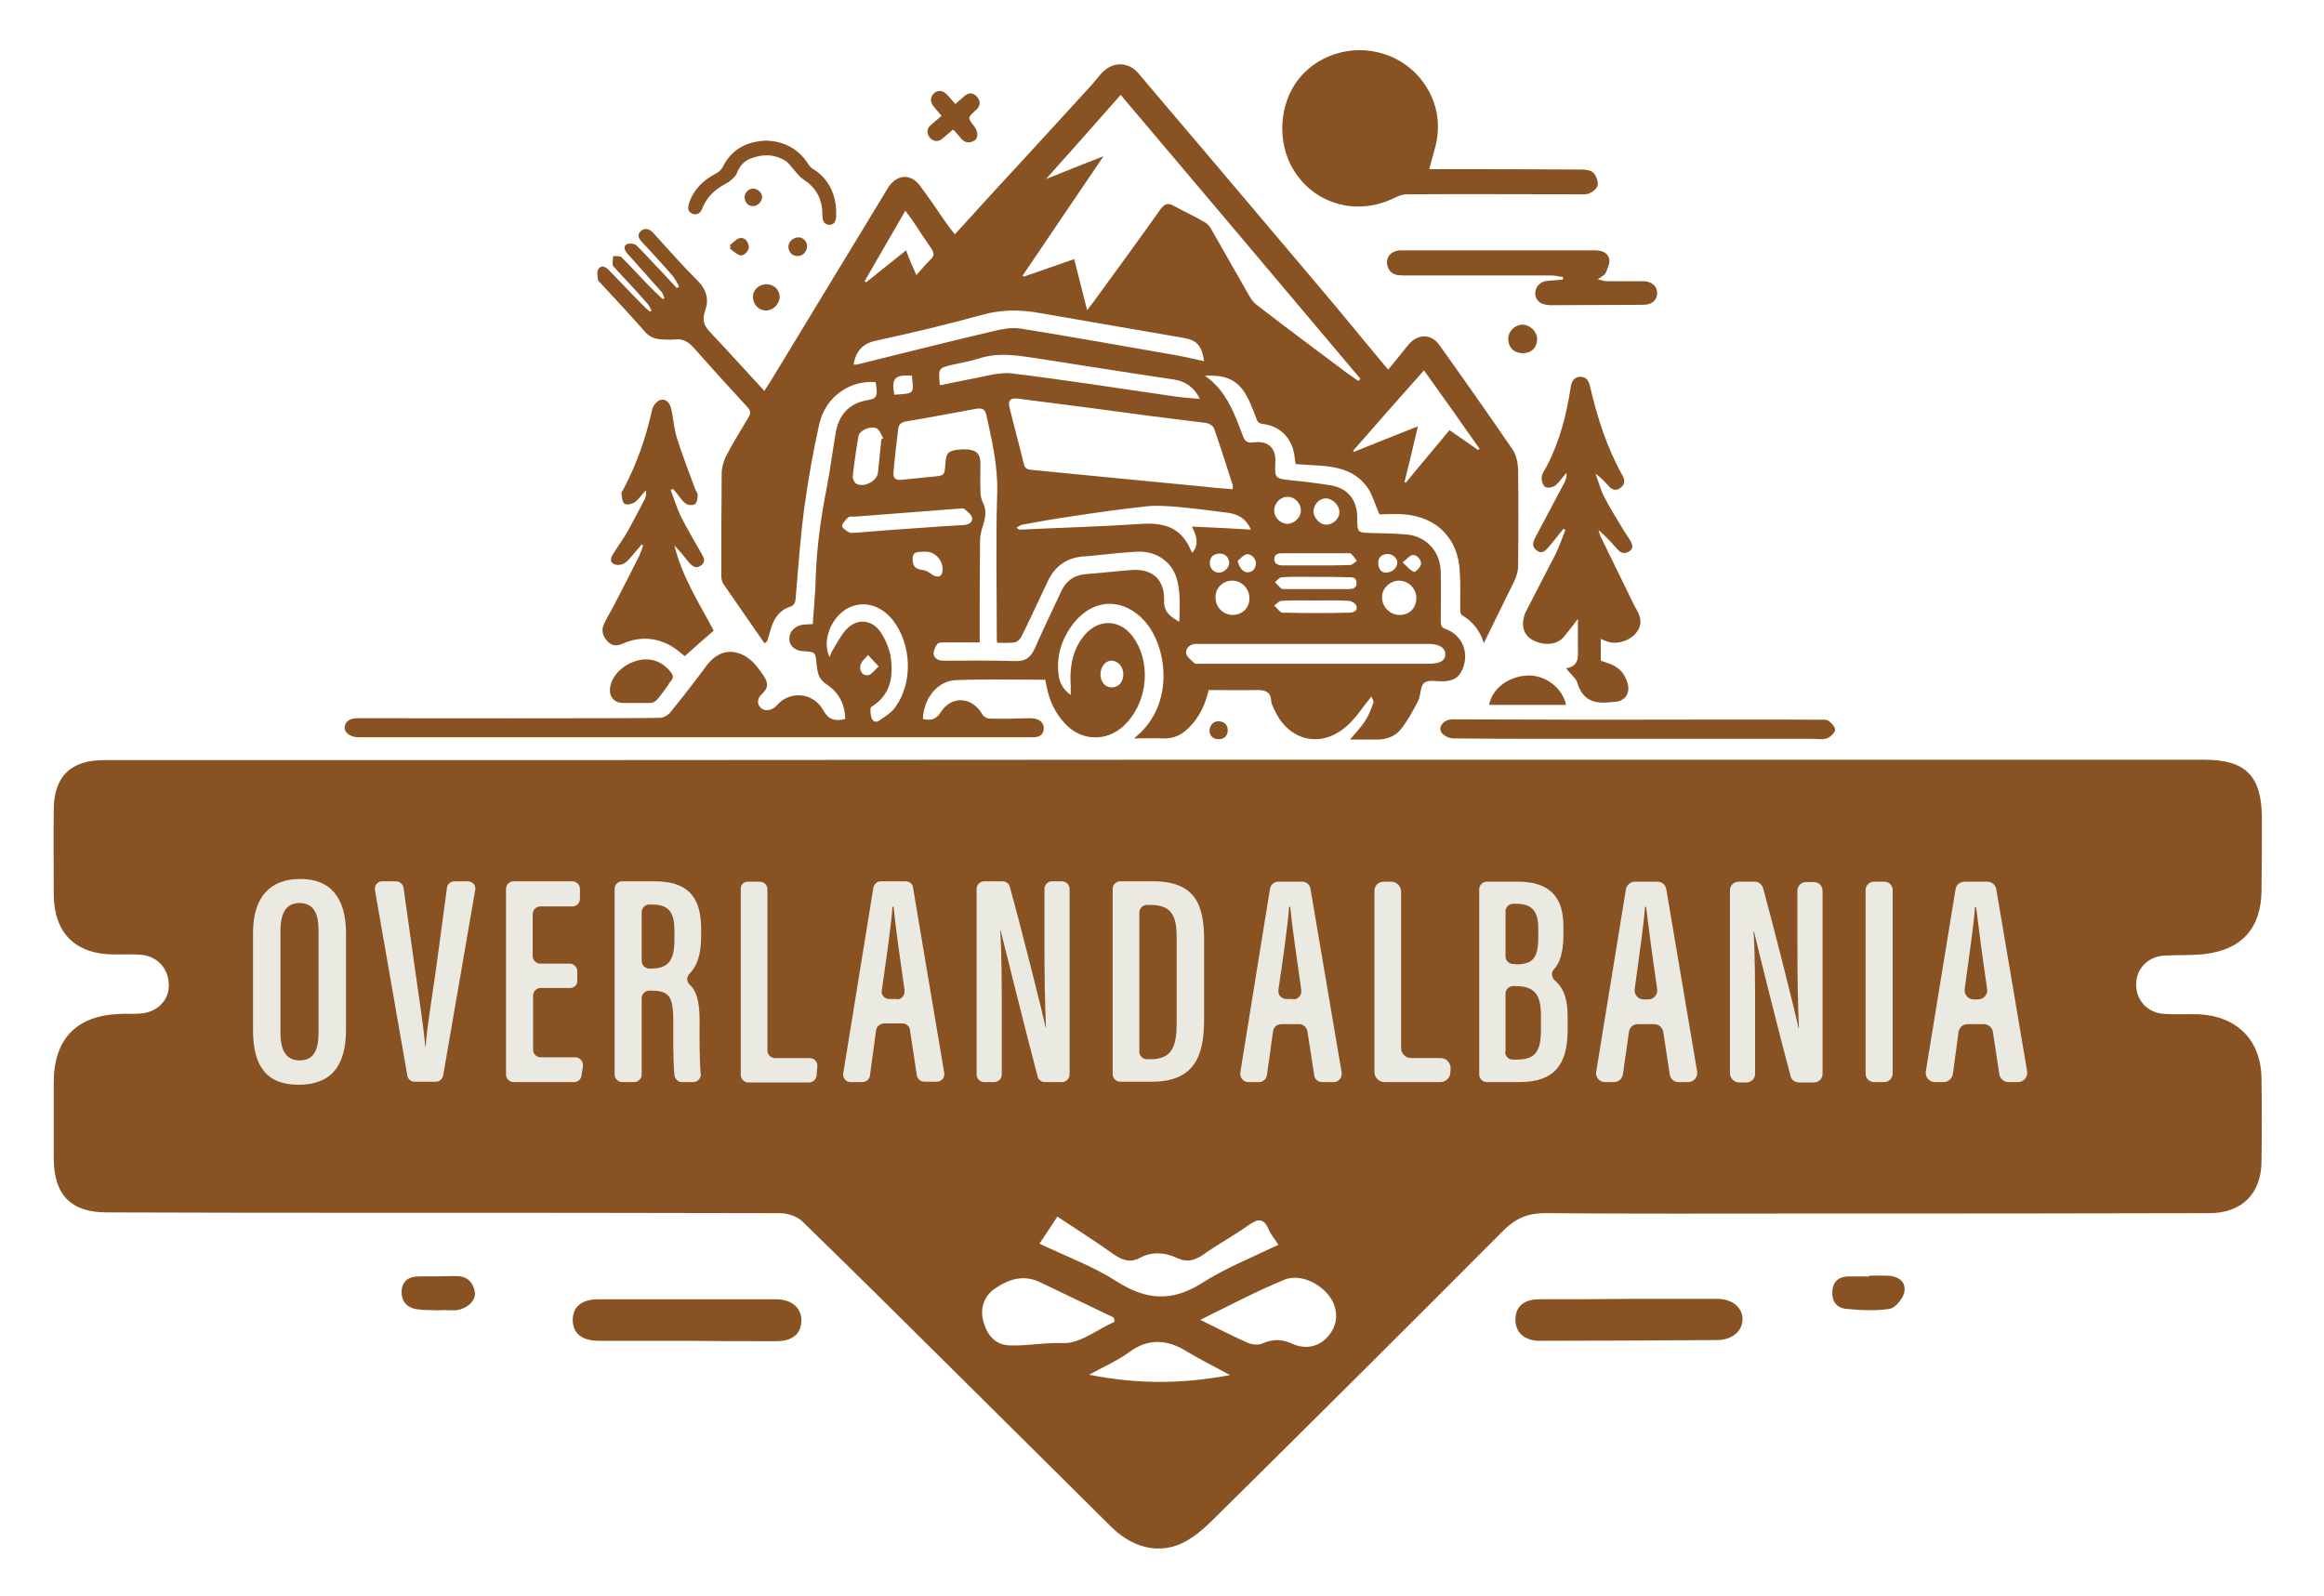 <?xml version="1.0" encoding="UTF-8"?>
<svg data-bbox="14.056 13.168 579.544 393.257" viewBox="0 0 609.9 419" xmlns="http://www.w3.org/2000/svg" data-type="color">
    <g>
        <path d="M303.6 199.4h274.9c10.8 0 15 4.2 15.1 15.1 0 6.4 0 12.9-.1 19.3-.1 9.8-5.2 15.5-15 16.6-3.5.4-7 .2-10.6.4-4.3.3-7.3 3.5-7.3 7.6 0 4.2 3 7.4 7.3 7.7 3 .2 6.1 0 9.1.1 10.1.5 16.4 6.8 16.5 16.9.1 7.2.1 14.4 0 21.6 0 8.5-5.1 13.7-13.7 13.7-35.2.1-70.3.1-105.5.1-22.9 0-45.9.1-68.8-.1-4.3 0-7.5 1.2-10.7 4.3-24.9 25-49.9 49.9-75 74.7-2.2 2.2-4.5 4.5-7.1 6.2-6.7 4.6-14.5 3.5-20.9-2.7l-38.1-37.8c-14.3-14.2-28.6-28.4-43.1-42.5-1.4-1.4-4-2.2-6-2.2-35.3-.1-70.6-.1-105.9-.1-23.6 0-47.1 0-70.7-.1-9.4 0-13.8-4.6-13.9-14v-20c0-11.5 5.9-17.7 17.5-18.1 1.8-.1 3.5.1 5.3-.1 4.2-.3 7.3-3.3 7.4-7.1.1-4.4-2.7-7.8-7.1-8.3-2.2-.2-4.5-.1-6.8-.1-10.5.1-16.2-5.4-16.3-15.8 0-7.4-.1-14.9 0-22.3.1-8.7 4.5-12.9 13.2-12.9 92.3 0 184.3 0 276.3-.1 0 .1 0 .1 0 0zm31.9 127.3c-1-1.6-2-2.7-2.5-3.9-1.3-3.2-2.9-3-5.4-1.2-3.8 2.7-7.9 4.9-11.7 7.6-2.3 1.6-4.3 2.2-6.9 1-3.2-1.5-6.6-1.8-9.8-.1-2.6 1.4-4.6.7-6.9-.9-4.8-3.4-9.7-6.5-14.8-9.9-1.6 2.4-3 4.6-4.7 7.1 7.1 3.4 14.2 6 20.4 10 7.6 4.8 14.2 5.3 22 .5 6.2-4 13.2-6.8 20.3-10.2zM315 346.4c4.7 2.3 8.5 4.3 12.4 6 1.1.5 2.8.7 3.9.2 2.7-1.2 5.1-1.2 7.9.1 2.9 1.3 6.2 1.1 8.8-1.4 2.3-2.3 3.2-5.1 2.3-8.3-1.4-5-8.5-9.2-13.3-7.1-7.3 3-14.3 6.7-22 10.5zm-22.5.5c-.1-.4-.1-.8-.2-1.1-6.4-3.1-12.8-6.1-19.2-9.2-4.4-2.2-8.4-.9-12 1.6-2.9 2-4 5.3-3 8.7.9 3.3 2.9 6 6.7 6.2 4.7.2 9.3-.8 14.2-.6 4.4.2 9-3.6 13.5-5.6zm30.3 14c-4.2-2.3-7.7-4-11-6-5.2-3.3-10.2-3.9-15.5 0-3 2.2-6.6 3.8-10.5 5.9 12.6 2.5 24.2 2.5 37 .1z" fill="#895222" data-color="1"/>
        <path d="M179.9 351.9h-22.7c-4.6 0-6.9-2-6.9-5.6.1-3.4 2.4-5.3 6.8-5.3h46.5c4.3 0 6.9 2.4 6.7 5.9-.2 3.3-2.4 5.1-6.6 5.1-7.9 0-15.9 0-23.8-.1z" fill="#895222" data-color="1"/>
        <path d="M427.7 340.9h23.1c3.8 0 6.5 2.3 6.5 5.3 0 3.1-2.6 5.4-6.4 5.5-15.6.1-31.2.2-46.9.2-3.9 0-6.3-2.2-6.3-5.5 0-3.4 2.1-5.4 6.3-5.4 7.8 0 15.8 0 23.7-.1 0 .1 0 .1 0 0z" fill="#895222" data-color="1"/>
        <path d="M490.6 334.8h4.5c2.8 0 5.1 1.4 4.7 4.1-.2 1.7-2.3 4.3-3.8 4.6-3.8.6-7.8.4-11.6 0-2.6-.3-3.8-2.2-3.5-4.9.3-2.6 2-3.6 4.4-3.6h5.3v-.2z" fill="#895222" data-color="1"/>
        <path d="M114.9 343.9c-1.9-.1-3.8 0-5.6-.3-2.6-.4-4-2.2-3.9-4.7.1-2.7 1.9-3.9 4.5-3.9 3.1 0 6.3 0 9.4-.1 3-.1 4.8 1.3 5.3 4.2.4 2.3-2.2 4.6-5.2 4.8-1.5 0-3-.1-4.5 0 0-.1 0 0 0 0z" fill="#895222" data-color="1"/>
        <path d="m200.6 168.8-10.8-15.6c-.4-.6-.5-1.5-.5-2.2 0-9 0-17.9.1-26.9 0-1.4.5-3 1.1-4.3 1.8-3.5 3.9-6.8 5.9-10.2.6-1 .7-1.7-.2-2.7-4.8-5.2-9.6-10.5-14.3-15.8-1.3-1.4-2.8-2.3-4.8-2-1.1.1-2.2 0-3.3 0-1.8-.1-3.3-.6-4.5-2-3.8-4.3-7.7-8.5-11.6-12.7-.3-.3-.8-.7-.8-1.1-.1-.9-.3-2.1.2-2.8.8-1 1.8-.5 2.7.4 3.3 3.4 6.5 6.8 9.8 10.1.3.3.7.5 1 .8.1-.1.3-.2.4-.3-.3-.6-.6-1.2-1-1.7-2.7-3.1-5.5-6.1-8.3-9.1-.3-.4-.9-.8-.9-1.2-.1-.7.1-1.5.1-2.3.7.1 1.8-.1 2.2.3 2.3 2.3 4.5 4.7 6.8 7.1 1.3 1.4 2.7 2.6 4 3.9.2-.1.4-.2.5-.2-.3-.6-.4-1.2-.8-1.7-2.7-3.1-5.5-6.1-8.2-9.2-.3-.3-.6-.7-.9-1-.6-.8-1-1.8 0-2.3.6-.3 2-.2 2.5.3 1.7 1.6 3.3 3.4 4.9 5.1 1.9 2 3.8 4 5.7 6.1.2-.1.4-.2.6-.4-.5-.9-.9-1.9-1.6-2.7-2.3-2.7-4.8-5.4-7.2-8l-.6-.6c-.8-.9-1.9-2-.7-3.2 1.2-1.1 2.4-.6 3.4.5 3.8 4.2 7.6 8.5 11.6 12.5 2.4 2.4 3 5 1.9 8-.7 2.1-.4 3.6 1.2 5.3 4.8 5.1 9.5 10.3 14.4 15.6.6-1 1.1-1.7 1.6-2.5 10.1-16.6 20.2-33.3 30.3-49.9.3-.4.5-.9.8-1.3 2.3-3.2 5.8-3.3 8.1-.2 2.4 3.2 4.6 6.5 6.9 9.8.7 1 1.4 1.9 2.3 3 2.7-3 5.3-5.8 7.9-8.7 9.3-10.1 18.6-20.2 27.8-30.3 1-1.1 1.8-2.2 2.8-3.3 2.9-3.1 7-3.1 9.7.1 15.5 18.3 31 36.5 46.5 54.9 6.4 7.5 12.6 15.2 19 22.8 1.8-2.1 3.5-4.3 5.3-6.5 2.4-2.9 5.9-3 8.1 0 6.5 9.1 12.9 18.2 19.2 27.4 1 1.4 1.4 3.4 1.5 5.1.1 8.6.1 17.1 0 25.7 0 1.3-.5 2.7-1 3.8-2.6 5.3-5.2 10.6-8 16.3-1-3.4-3-5.7-5.8-7.4-.3-.2-.4-1-.4-1.6 0-3.2.1-6.4-.1-9.6-.3-8.7-5.9-14.5-14.6-15.2-2.3-.2-4.6 0-6.5 0-1.1-2.5-1.7-4.8-2.9-6.7-3-4.6-7.8-5.8-12.9-6.1-2-.1-4-.3-6.2-.4-.1-.8-.2-1.5-.3-2.2-.6-4.5-3.6-7.7-8.1-8.3-1.1-.1-1.6-.5-1.9-1.5-.5-1.4-1.1-2.8-1.7-4.2-2.4-5.4-5.4-7.3-11.8-7 5.6 3.9 7.7 9.8 9.9 15.6.5 1.4 1 2.2 2.9 1.9 2.8-.4 5.9.6 5.7 5.1-.2 4.5-.1 4.4 4.5 4.9 3.2.3 6.4.7 9.5 1.2 4.8.6 7.5 3.7 7.5 8.7 0 3.8 0 3.8 3.8 3.9 3.1.1 6.3.1 9.4.4 5.1.6 8.6 4.6 8.7 9.7.1 4.4 0 8.8 0 13.1 0 1 .2 1.6 1.3 2 4.1 1.5 6 5.6 4.7 9.8-.9 2.7-2.4 3.8-5.2 3.9-1.8.1-4-.5-5.1.4-1.1.8-.9 3.2-1.6 4.7-1.3 2.5-2.7 5.1-4.4 7.3-1.5 2-3.8 2.9-6.4 2.9h-7.1c1.3-1.6 2.8-3.1 3.9-4.8 1-1.5 1.6-3.1 2.2-4.8.2-.5-.3-1.2-.5-1.7-2.3 2.8-4 5.6-6.4 7.7-6.7 6-15.2 4.1-19-4.1-.4-.8-.8-1.6-.9-2.4-.1-2.5-1.6-2.9-3.7-2.9-4.2.1-8.5 0-12.7 0-.9 3.9-2.5 7.2-5.2 9.9-1.8 1.8-3.9 2.9-6.6 2.8-2.5-.1-5 0-7.8 0 .8-.7 1.3-1.1 1.8-1.6 8.9-8.8 6.6-22.9 1-29.2-5.6-6.2-13.4-6-18.6.5-3.1 4-4.6 8.4-4 13.5.2 2 1.1 3.9 3.2 5.4v-2.3c-.3-4.3.2-8.5 2.7-12.2 4-6 10.8-5.8 14.4.4 4.1 6.9 2.7 16.7-3.2 22.2-4.6 4.3-11.3 4-15.5-.7-2.5-2.7-4-5.9-4.7-9.5-.1-.6-.3-1.3-.4-1.9-7.9 0-15.7-.2-23.4.1-4.9.2-8.5 4.8-8.7 10.2 1.9.4 3.4.3 4.7-1.8 2.9-4.5 8.3-4 10.9.6.3.6 1.2 1.1 1.9 1.1 3.4.1 6.8 0 10.2-.1.6 0 1.2 0 1.7.1 1.5.4 2.5 1.3 2.3 2.9-.2 1.5-1.3 2-2.7 2H94.1c-1 0-2.1-.3-2.8-.9-1.4-1.1-1-3.1.7-3.8.7-.3 1.5-.3 2.3-.3 4.7 0 74.2.1 78.9-.1.9 0 2.1-.7 2.7-1.4 3.3-4.1 6.5-8.2 9.6-12.4 4-5.3 9.3-4 12.7-.2.8.9 1.4 1.9 2.1 2.8 1.1 1.6 1.6 3.1-.2 4.8-1.1.9-1.8 2.5-.4 3.8 1 1 3 .7 4.2-.7 3.1-3.7 9.4-3.7 12.2 1.4 1.5 2.6 3.2 2.8 5.7 2.2 0-3.9-1.8-7.1-4.9-9.1-1.8-1.2-2.3-2.6-2.5-4.5 0-.3-.1-.5-.1-.8-.3-3.2-.3-3.2-3.5-3.4-2.8-.1-4.4-2.3-3.3-4.8.4-.8 1.3-1.6 2.2-1.9 1.1-.4 2.3-.3 3.6-.4.3-4.3.7-8.6.8-12.9.3-7.8 1.4-15.5 2.9-23.1.9-4.7 1.5-9.4 2.3-14.1.8-4.8 3.5-7.9 8.5-8.7 2.4-.4 2.6-1.1 2-4.7-6.8-.6-13.2 3.9-14.8 11-1.6 7.2-2.9 14.5-3.9 21.8-1.1 8-1.6 16-2.3 24-.1 1.2-.4 1.8-1.6 2.2-2.7.9-4.1 3.1-4.9 5.7-.3 1-.6 2.1-.9 3.1-.3.5-.5.6-.8.7zM274.5 47c5.2-2.1 9.9-4 15.1-6-7.3 10.7-14.2 21-21.2 31.3l.3.3c4.3-1.5 8.7-3 13.2-4.6 1.1 4.4 2.2 8.7 3.4 13.4.9-1.2 1.6-2 2.2-2.9 5.7-7.8 11.4-15.6 17-23.5 1-1.4 1.9-1.9 3.5-1 2.7 1.5 5.6 2.8 8.3 4.4.7.4 1.2 1.1 1.6 1.8 3.4 5.9 6.7 11.8 10.1 17.7.5.8 1.1 1.6 1.9 2.2 7.8 6 15.7 11.9 23.6 17.8l3 2.1c.2-.2.4-.4.5-.6-20.9-24.8-41.8-49.6-62.9-74.5-6.5 7.4-12.8 14.5-19.6 22.1zm49 81.4c0-.6.1-.8 0-1.1-1.6-5-3.2-10-4.9-14.9-.2-.6-1.3-1.3-2.1-1.4-4.5-.6-9.1-1.1-13.6-1.7-12-1.6-23.9-3.2-35.9-4.7-1.8-.2-2.5.5-2.1 2.2 1.2 5 2.6 10 3.8 15 .3 1.1.8 1.4 1.9 1.5 3.4.3 6.7.7 10.1 1 12 1.2 24 2.3 36.1 3.5 2.3.3 4.5.4 6.7.6zm-61.8 40.3c-.1-.5-.1-.7-.1-.9 0-12.8-.3-25.7.1-38.5.2-7.1-1.4-13.8-2.9-20.6-.4-1.6-1.5-1.6-2.7-1.4-6.1 1.1-12.2 2.3-18.3 3.3-1.3.2-2 .8-2.1 2.1-.4 3.7-.9 7.4-1.2 11.1-.2 1.8.5 2.3 2.3 2.1 2.7-.3 5.3-.5 8-.8 3.1-.3 3.1-.3 3.3-3.4.2-2.8.7-3.4 3.5-3.7.9-.1 1.8-.1 2.7 0 2.1.3 2.9 1.2 3 3.4 0 2.5-.1 5.1 0 7.6 0 .9.2 2 .6 2.8 1 1.9.8 3.7.2 5.7-.5 1.5-.9 3-.9 4.5-.1 8.2-.1 16.3-.1 24.5v2.1h-9.3c-.6 0-1.5 0-1.8.4-.5.7-1 1.7-1 2.5.1 1.3 1.2 1.9 2.6 1.9 6.3 0 12.5-.1 18.8.1 2.8.1 4.1-1 5.2-3.4 2.2-5 4.6-10 6.9-14.9 1.2-2.6 3.2-4.2 6.2-4.5 4.1-.3 8.2-.8 12.3-1.1 5.5-.4 8.7 2.6 8.5 8.1-.1 3 1.8 4.2 4 5.5.1-3.5.3-6.9-.4-10.2-1-5.3-5.4-8.5-10.8-8.2-3.7.2-7.4.6-11.1 1-.8.1-1.6.2-2.3.2-4.6.2-7.9 2.3-9.9 6.5-2.3 4.8-4.5 9.7-6.9 14.5-.3.7-1.1 1.5-1.8 1.6-1.6.2-3.1.1-4.6.1zm-37.7-73h.8c11.8-2.9 23.6-5.9 35.5-8.7 2.4-.6 5-1.1 7.3-.8 13.8 2.2 27.6 4.7 41.4 7.1 2.3.4 4.6 1 7 1.5-.6-4.1-1.9-5.5-5.3-6.1-12.5-2.2-25.1-4.3-37.6-6.5-5.3-1-10.4-1-15.6.5-9.1 2.5-18.3 4.7-27.6 6.7-3.7.8-5.3 2.9-5.9 6.3zM345.1 169h-31.4c-1.5.1-2.6 1.2-2.4 2.5.2 1 1.4 1.8 2.2 2.6.2.2.8.1 1.1.1H375c2.9 0 4.2-.8 4.3-2.3.1-1.8-1.5-2.9-4.3-2.9h-29.9zm-98.3-67.9c2.6-.5 5.2-1.1 7.8-1.6 3.6-.6 7.4-1.9 10.9-1.5 14 1.7 27.9 3.9 41.8 5.9 2.5.4 5.1.6 7.6.8-1.5-3-3.7-4.6-6.8-5.1-11.7-1.7-23.3-3.6-35-5.4-5.4-.8-10.8-1.9-16.2-.1-2.2.7-4.6 1.1-6.8 1.6-3.8.9-3.8.9-3.5 4.8-.1.2 0 .3.2.6zm126.9-3.9c-6.4 7.2-12.5 14.1-18.6 21.1.1.1.1.2.2.3 5.5-2.2 10.9-4.4 16.8-6.7-1.2 5.1-2.3 9.9-3.5 14.6.1.1.2.1.3.2 3.8-4.6 7.6-9.1 11.5-13.8 2.6 1.8 5.1 3.5 7.5 5.2.1-.1.3-.2.4-.3-4.8-6.9-9.6-13.6-14.6-20.6zM328.3 139c-1.3-2.9-3.3-4-5.9-4.4-4.6-.6-9.2-1.2-13.8-1.6-2.6-.2-5.2-.4-7.8-.1-6.5.7-12.9 1.6-19.4 2.6-4.4.6-8.7 1.4-13.1 2.2-.5.1-1 .5-1.5.8.5.5.7.5 1 .5 10.6-.5 21.1-.8 31.7-1.5 6.3-.4 10.2 1.1 12.7 6.2.2.4.4.9.7 1.4 1.9-2.3 1.1-4.5-.1-6.9 5.2.2 10.2.5 15.5.8zm-110.6 33.5c.3-.7.4-1.1.6-1.5 1.2-1.9 2.2-4 3.7-5.7 2.8-3.1 6.8-2.8 9.1.6 1.2 1.8 2.2 4.1 2.6 6.2.8 5.3.2 10.2-5 13.4-.4.2-.3 1.7-.1 2.5.2.9.9 1.9 2 1.2 1.6-1.1 3.5-2.2 4.5-3.8 4.5-6.4 4.1-16.1-.6-22.4-5-6.6-13.4-5.6-16.7 2-.9 2.4-1.3 4.7-.1 7.5zm7.1-32.7c0-.1 0-.1 0 0 5.8-.5 11.6-.9 17.4-1.3 3.6-.3 7.2-.5 10.7-.7 1.2-.1 2.4-.6 2.2-1.9-.2-.9-1.2-1.6-2-2.3-.3-.3-1-.1-1.5-.1l-27.3 2.1c-.6 0-1.4-.1-1.7.2-.7.6-1.5 1.5-1.6 2.2 0 .6 1.1 1.3 1.8 1.7.6.3 1.3.1 2 .1zm15.7-67.6c1.3-1.5 2.5-2.9 3.9-4.3.8-.8.7-1.5.2-2.4-1.8-2.6-3.6-5.3-5.3-7.9-.5-.7-1-1.3-1.7-2.3-3.7 6.4-7.2 12.4-10.7 18.5.1.1.3.2.4.3 3.4-2.7 6.9-5.5 10.5-8.4.8 2.3 1.7 4.3 2.7 6.5zm-9.2 43.1c.2-.1.3-.2.5-.3-.6-.9-1-2.3-1.8-2.6-1.7-.7-4.4.6-4.7 2-.6 3.5-1.1 7-1.5 10.5-.1.6.3 1.5.7 1.9 1.9 1.4 5.6-.4 5.9-2.7.3-3 .6-5.9.9-8.8zm114.2 33.1c2.9 0 5.9 0 8.8-.1.6 0 1.2-.7 1.8-1.1-.5-.7-1-1.4-1.6-1.9-.3-.2-.9-.1-1.3-.1h-16.3c-1.2 0-2.4 0-2.5 1.5 0 1.4 1.2 1.7 2.4 1.7h8.7zm-.4 12.5s0-.1 0 0c3 0 6 0 9-.1 1 0 2.2-.4 1.9-1.7-.1-.6-1.2-1.3-1.9-1.4-3.1-.2-6.3-.1-9.4-.1-2.8 0-5.6-.1-8.4.1-.6 0-1.3.8-1.9 1.2.6.6 1.1 1.3 1.8 1.8.4.2 1 .1 1.5.1 2.5.1 5 .1 7.4.1zm.1-9.5c-2.9 0-5.9-.1-8.8.1-.6 0-1.2.8-1.8 1.3.6.6 1.1 1.2 1.7 1.7.2.1.5.1.8.1h16.8c1.1 0 2.2-.2 2.1-1.7-.1-1.5-1.2-1.4-2.1-1.4-2.9-.1-5.8-.1-8.7-.1zm26.5 5.5c0-2.5-2.2-4.6-4.7-4.5-2.3.1-4.4 2.1-4.3 4.4 0 2.5 2.1 4.6 4.6 4.6 2.6 0 4.4-1.8 4.4-4.5zm-43.8.1c0-2.5-2.1-4.7-4.6-4.6-2.3 0-4.3 1.9-4.3 4.2-.1 2.6 1.8 4.7 4.4 4.8 2.6 0 4.5-1.8 4.5-4.4zm13.5-23c0-1.9-1.6-3.6-3.4-3.6-1.9-.1-3.6 1.6-3.6 3.6 0 1.9 1.6 3.4 3.5 3.5 1.8-.1 3.5-1.7 3.5-3.5zM243 144.8h-.8c-1.3.1-2.7-.1-2.7 1.9s.8 2.7 2.7 2.9c.8.1 1.6.6 2.3 1.1 1.1.9 2.4.8 2.7-.2.8-2.7-1.4-5.7-4.2-5.7zm108.5-10.5c0-1.7-1.8-3.5-3.6-3.5-1.7 0-3.2 1.7-3.2 3.5.1 1.7 1.8 3.5 3.4 3.4 1.8 0 3.5-1.7 3.4-3.4zM294.8 177c0-2-1.4-3.6-3.1-3.6-1.6 0-2.8 1.5-2.9 3.5 0 2 1.2 3.5 2.8 3.5 1.9.1 3.2-1.4 3.2-3.4zm-60.1-73.4c5.4-.4 5.1-.1 4.6-5-4.5-.3-5.4.7-4.6 5zm85.2 46.7c1.3 0 2.7-1.3 2.7-2.6-.1-1.5-1.1-2.4-2.5-2.4s-2.5.7-2.6 2.3c-.1 1.5 1 2.7 2.4 2.7zm43.7 0c1.7 0 3-1.2 3.1-2.5.1-1.3-1.3-2.5-2.7-2.4-1.4.1-2.3.9-2.3 2.3s.6 2.5 1.9 2.6zm-133 24.6c-1.2-1.3-2-2.1-2.8-3-.7.9-1.8 1.7-2 2.7-.3 1.3.4 2.8 2 2.6.8 0 1.6-1.2 2.8-2.3zm94.2-27.7c.4 1.8 1.4 3 2.6 3 1.4 0 2.1-1 2.2-2.3.1-1.2-1.3-2.7-2.5-2.4-.9.2-1.5 1.1-2.3 1.7zm43.3.4c1.3 1.2 2 2.1 3 2.5.3.1 1.6-1.1 1.8-1.9.3-1.2-1.2-2.8-2.3-2.5-.7.1-1.3 1-2.5 1.9z" fill="#895222" data-color="1"/>
        <path d="M375.1 44.4h2.7c12.5 0 25 0 37.4.1 1 0 2.4.2 3 .9.7.7 1.2 2.1 1.1 3.1-.1.9-1.2 1.8-2.1 2.2-.8.4-1.9.3-2.9.3-15 0-30-.1-45.1 0-1.3 0-2.6.6-3.8 1.2-9.5 4.4-20.3 1.4-25.8-7.4-4.6-7.3-4-17.7 1.4-24.3 5.6-6.8 15.3-9.2 23.7-5.8 8 3.2 13.4 11.5 12.6 20.2-.2 3-1.4 6.1-2.2 9.5z" fill="#895222" data-color="1"/>
        <path d="M411 175.4c3.6-.6 3.1-3.2 3.1-5.5v-7.5c-1.3 1.8-2.4 3.1-3.4 4.4-1.6 2.1-3.9 2.5-6.3 2-2.5-.6-4.4-1.9-4.7-4.6-.1-1.1.2-2.4.6-3.4 2.6-5.1 5.3-10.2 7.9-15.3 1-2.1 1.8-4.3 2.6-6.4-.2-.1-.3-.2-.5-.3-1.3 1.6-2.5 3.1-3.8 4.7-.9 1-1.8 2.1-3.3.9-1.4-1.1-.8-2.3-.2-3.5 2.6-4.8 5.1-9.7 7.7-14.5.3-.7.5-1.4.4-2.3-1 1.1-1.8 2.4-2.9 3.3-.6.5-2.1.8-2.7.4-.6-.4-1-1.7-.9-2.6.1-1 .8-1.9 1.3-2.8 3.4-6.5 5.2-13.5 6.3-20.7.2-1.5.8-2.7 2.4-2.8 1.8-.1 2.4 1.2 2.7 2.6 1.9 8.1 4.4 16 8.5 23.3.7 1.2.7 2.4-.6 3.3-1.3.9-2.3.3-3.1-.6-1-1.1-2-2.2-3.4-3.2.8 2 1.3 4.2 2.3 6.1 1.6 3.1 3.5 6.1 5.3 9.1.5.8 1 1.5 1.5 2.3.6 1 1 2.1-.2 2.9-1.2.8-2.2.5-3.1-.5-1.5-1.7-3.1-3.5-5-5.1.2.6.3 1.1.5 1.6 2.8 5.7 5.6 11.5 8.4 17.2.3.7.7 1.4 1.1 2.1 1.3 2.2 1.5 4.3-.3 6.3-1.7 2-4.9 2.9-7.3 2.1-.5-.2-1.1-.4-1.8-.7v5.7c.9.3 1.8.6 2.6.9 2.4 1 3.9 2.7 4.5 5.3.6 2.6-.9 4.5-3.5 4.6h-.2c-4.3.6-7.9.2-9.5-4.8-.2-1.2-1.7-2.3-3-4z" fill="#895222" data-color="1"/>
        <path d="m168.4 142.9-1.8 2.1c-.9 1-1.6 2.1-2.7 2.8-.7.5-2 .6-2.7.3-1.2-.5-1-1.7-.3-2.7 1.3-2.1 2.8-4.1 4-6.3 1.5-2.7 2.9-5.4 4.3-8.1.3-.7.5-1.4.3-2.3-1 1-1.8 2.3-2.9 3.1-.7.5-2.1.8-2.7.4-.6-.4-.7-1.7-.8-2.6-.1-.4.3-.8.5-1.2 3.5-6.6 5.9-13.5 7.5-20.7.2-1 1-2.2 1.9-2.6 1.5-.7 2.8.4 3.2 2.4.5 2.4.7 4.9 1.4 7.3 1.4 4.5 3.1 8.8 4.7 13.2.2.7.8 1.3.8 2 0 .8-.2 1.9-.7 2.3-.6.4-1.8.3-2.4-.1-.9-.6-1.5-1.6-2.2-2.5-.4-.5-.8-.9-1.2-1.4l-.6.3c.9 2.3 1.6 4.7 2.7 7 1.7 3.3 3.6 6.5 5.4 9.7.6 1 1.2 2.1-.1 3.1-1.4 1-2.3.2-3.2-.8-1.2-1.5-2.4-3-3.8-4.4 2 8.2 6.6 15.3 10.3 22.3-2.7 2.3-5.1 4.5-7.6 6.7-1.3-1-2.8-2.4-4.6-3.2-3.8-1.8-7.7-1.8-11.6-.1-1.6.7-2.8.7-4-.5-1.3-1.4-1.8-2.9-1-4.6.7-1.5 1.5-2.9 2.3-4.3 2.4-4.6 4.8-9.3 7.1-13.9.3-.7.5-1.4.8-2.2 0-.4-.1-.5-.3-.5z" fill="#895222" data-color="1"/>
        <path d="M410.2 72.7c-1-.1-2.1-.4-3.1-.4h-37.8c-.8 0-1.7 0-2.5-.1-1.7-.3-2.6-1.4-2.8-3.1-.1-1.6.8-2.7 2.3-3.2.6-.2 1.2-.2 1.7-.2h50.6c1.8 0 3.3.6 3.7 2.2.3 1.1-.4 2.5-.9 3.7-.2.6-1 .9-2.1 1.7 1.1.3 1.8.5 2.5.5h9.4c2.2 0 3.7 1.3 3.7 3.1 0 1.9-1.4 3.1-3.7 3.1-8 0-16.1.1-24.1.1-.4 0-.8 0-1.2-.1-1.9-.2-3.1-1.5-3-3.2.1-1.6 1.4-3 3.2-3.1 1.3-.1 2.7-.2 4-.3.1-.2.1-.4.1-.7z" fill="#895222" data-color="1"/>
        <path d="M201.1 36.9c4.9.2 8.6 2.3 11.1 6.3.3.4.7.9 1.1 1.1 4.7 2.8 6.5 7.9 6.1 12.9-.1 1-.6 1.8-1.7 1.8s-1.7-.7-1.8-1.7c-.1-.6-.1-1.2-.1-1.8-.2-3.7-1.9-6.5-5.1-8.5-.9-.6-1.6-1.6-2.3-2.4-.8-.8-1.4-1.9-2.3-2.4-2.9-1.8-6-1.8-9.1-.6-1.8.7-2.9 2-3.6 3.8-.3.8-1 1.4-1.7 2-.6.5-1.4.9-2.1 1.3-2.4 1.4-4.2 3.3-5.3 6-.5 1.4-1.5 1.8-2.6 1.4-1.3-.6-1.2-1.6-.9-2.7 1.2-3.6 3.7-6.1 7-7.8.9-.5 1.5-1 2-2 2.4-4.7 6.5-6.5 11.3-6.7z" fill="#895222" data-color="1"/>
        <path d="M405.5 193.9c-8 0-16.1 0-24.1-.1-1 0-2.3-.6-3-1.4-1.2-1.5.4-3.6 2.8-3.6 12 0 24 .1 36.1.1 4 0 56.5-.1 60.5 0 .7 0 1.6-.1 2.1.3.8.6 1.8 1.7 1.7 2.4-.2.9-1.3 1.9-2.2 2.2-1.3.4-2.7.1-4.1.1h-69.8z" fill="#895222" data-color="1"/>
        <path d="M166.7 184.5h-3.3c-2.3-.1-3.6-1.7-3.3-4 .5-3.3 3.5-6.2 7.4-7.2 3.4-.8 6.5.4 8.6 3.2.6.8.7 1.4 0 2.2-.5.5-.7 1.1-1.1 1.6-3.8 5.1-2.6 4.1-8.3 4.2z" fill="#895222" data-color="1"/>
        <path d="M250.1 34c-1 .9-1.9 1.6-2.8 2.4-1.2 1-2.5.7-3.3-.3-.8-1-.9-2.3.3-3.3.9-.8 1.8-1.5 2.8-2.4-.8-1-1.5-1.7-2.1-2.5-1-1.2-.9-2.5.2-3.5 1.1-.9 2.3-.6 3.3.4.7.7 1.3 1.5 2.2 2.5.9-.8 1.7-1.4 2.4-2.1 1.2-1.1 2.5-.8 3.4.3.9 1.1.8 2.3-.3 3.3l-.1.1c-2.2 2-2.2 2-.4 4.3 1 1.3 1.1 3 0 3.7-1.4.8-2.6.6-3.6-.7-.3-.4-.6-.7-.9-1-.2-.4-.6-.7-1.1-1.2z" fill="#895222" data-color="1"/>
        <path d="M411 185h-20.2c.8-4.3 5-7.4 9.9-7.7 4.5-.3 9.3 3 10.3 7.7z" fill="#895222" data-color="1"/>
        <path d="M399.7 92.7c-2.3 0-3.8-1.4-3.9-3.7 0-2 1.6-3.7 3.7-3.8 2 0 3.9 1.8 3.9 3.8 0 2.2-1.5 3.7-3.7 3.7z" fill="#895222" data-color="1"/>
        <path d="M204.6 77.9c0 1.9-1.7 3.6-3.6 3.6-1.8 0-3.3-1.5-3.4-3.4-.1-1.9 1.4-3.4 3.4-3.5 2-.1 3.6 1.4 3.6 3.3z" fill="#895222" data-color="1"/>
        <path d="M317.4 192c0-1.7 1.1-2.8 2.5-2.7 1.4.1 2.3.9 2.3 2.4s-1 2.3-2.4 2.3-2.2-.8-2.4-2z" fill="#895222" data-color="1"/>
        <path d="M191.6 64.3c.8-.6 1.6-1.6 2.5-1.8 1.3-.3 2.2.8 2.4 2.1.2 1.1-1.2 2.7-2.3 2.4-1-.3-1.7-1.1-2.6-1.7.1-.4.1-.7 0-1z" fill="#895222" data-color="1"/>
        <path d="M211.8 64.6c0 1.4-1 2.5-2.3 2.6-1.5.1-2.5-.9-2.6-2.4 0-1.3 1.1-2.4 2.5-2.5 1.3-.1 2.4 1 2.4 2.3z" fill="#895222" data-color="1"/>
        <path d="M200 51.7c0 1.2-1.2 2.5-2.5 2.4-1.2 0-2.1-1.1-2.1-2.4 0-1.1 1.1-2.2 2.2-2.2 1.2 0 2.4 1 2.4 2.2z" fill="#895222" data-color="1"/>
        <path d="M90.8 244.9v25.4c0 9.7-4.1 14.4-12.5 14.4s-11.9-5-11.9-14.3v-25.5c0-9.6 4.6-14.2 12.3-14.2 7.9-.1 12.1 4.8 12.1 14.2zm-17.2-.6v26.8c0 5 1.8 7.2 5 7.2 3.4 0 5-2.1 5-7.4v-26.7c0-4.8-1.5-7.2-5.1-7.2-3.2.1-4.9 2.3-4.9 7.3z" fill="#EBEAE2" data-color="2"/>
        <path d="m106.9 282.3-8.5-48.7c-.2-1.2.7-2.3 1.9-2.3h3.6c1 0 1.8.7 2 1.7l2.9 20.6c1 7.2 2.3 15.3 2.8 21.1h.1c.4-5.5 1.8-13.7 2.8-20.9l2.8-20.8c.1-1 1-1.7 2-1.7h3.5c1.2 0 2.2 1.1 1.9 2.3l-8.4 48.7c-.2.9-1 1.6-1.9 1.6H109c-1.1.1-1.9-.6-2.1-1.6z" fill="#EBEAE2" data-color="2"/>
        <path d="M149.6 259.3h-7.7c-1.1 0-2 .9-2 2v14.2c0 1.1.9 2 2 2h9.1c1.2 0 2.1 1.1 2 2.3l-.4 2.5c-.1 1-1 1.7-2 1.7h-15.8c-1.1 0-2-.9-2-2v-48.7c0-1.1.9-2 2-2h15.4c1.1 0 2 .9 2 2v2.6c0 1.1-.9 2-2 2h-8.4c-1.1 0-2 .9-2 2v11c0 1.1.9 2 2 2h7.7c1.1 0 2 .9 2 2v2.5c.1 1-.8 1.9-1.9 1.9z" fill="#EBEAE2" data-color="2"/>
        <path d="M168.4 262v20c0 1.1-.9 2-2 2h-3.1c-1.1 0-2-.9-2-2v-48.7c0-1.1.9-2 2-2h8.4c8 0 12.3 3.3 12.3 12.4v2.2c0 5.2-1.4 8-3 9.6-.8.8-.9 2.1 0 2.9 1.7 1.6 2.6 4.2 2.6 9.4 0 3.7-.1 10.1.3 14.1.1 1.1-.8 2.1-2 2.1H179c-1 0-1.9-.8-2-1.8-.4-3.9-.3-10.7-.3-13.9 0-6.6-.9-8.3-5.8-8.3h-.5c-1.1 0-2 .9-2 2zm0-9.8c0 1.1.9 2 2 2h.5c4.6 0 6.1-2.2 6.1-7.8v-2c0-4.4-1-7-5.9-7h-.7c-1.1 0-2 .9-2 2v12.8z" fill="#EBEAE2" data-color="2"/>
        <path d="M196.3 231.4h3.1c1.1 0 2 .9 2 2v42.3c0 1.1.9 2 2 2h9.1c1.2 0 2.1 1 2 2.2l-.2 2.4c-.1 1-1 1.8-2 1.8h-15.9c-1.1 0-2-.9-2-2v-48.7c-.1-1.2.8-2 1.9-2z" fill="#EBEAE2" data-color="2"/>
        <path d="m229.9 270.5-1.6 11.8c-.1 1-1 1.7-2 1.7h-3.1c-1.2 0-2.1-1.1-1.9-2.3l7.9-48.7c.2-1 1-1.7 1.9-1.7h6.6c1 0 1.8.7 1.9 1.6l8.2 48.7c.2 1.2-.7 2.3-1.9 2.3h-3.3c-1 0-1.8-.7-2-1.7l-1.8-11.9c-.1-1-1-1.7-2-1.7h-5c-1 .2-1.8.9-1.9 1.9zm5.5-8.2c1.2 0 2.1-1.1 2-2.3-1.3-9.1-2.4-16.9-2.9-22h-.3c-.2 3.9-1.6 13.8-2.8 22-.2 1.2.8 2.2 2 2.2h2z" fill="#EBEAE2" data-color="2"/>
        <path d="M256.3 282v-48.7c0-1.1.9-2 2-2h4.8c.9 0 1.7.6 1.9 1.4 2.7 9.7 8.8 33.8 9.4 37h.1c-.3-6.7-.4-14.1-.4-22.7v-13.7c0-1.1.9-2 2-2h2.6c1.1 0 2 .9 2 2V282c0 1.1-.9 2-2 2h-4.5c-.9 0-1.7-.6-1.9-1.5-2.5-9.4-9-35.4-9.7-38.3h-.1c.4 6.4.4 14 .4 23.5V282c0 1.1-.9 2-2 2h-2.7c-1 0-1.9-.9-1.9-2z" fill="#EBEAE2" data-color="2"/>
        <path d="M292 233.3c0-1.1.9-2 2-2h8.6c11.2 0 13.4 6.3 13.4 15.5v20.4c0 8.1-1.3 16.7-13.6 16.7H294c-1.1 0-2-.9-2-2v-48.6zm7 42.7c0 1.1.9 2 2 2h.9c5.8 0 6.9-3.5 6.9-9.6v-22.2c0-5.4-1-8.7-6.9-8.7h-.9c-1.1 0-2 .9-2 2V276z" fill="#EBEAE2" data-color="2"/>
        <path d="m334.1 270.6-1.6 11.5c-.1 1.1-1.1 1.9-2.1 1.9h-2.8c-1.3 0-2.3-1.2-2.1-2.5l7.8-48.3c.2-1 1.1-1.8 2.1-1.8h6.4c1 0 1.9.8 2.1 1.8l8.2 48.3c.2 1.3-.8 2.5-2.1 2.5h-3c-1.1 0-2-.8-2.1-1.8l-1.8-11.6c-.2-1-1.1-1.8-2.1-1.8h-4.7c-1.1 0-2 .7-2.2 1.8zm5.3-8.3c1.3 0 2.3-1.2 2.1-2.5-1.3-9-2.4-16.7-2.9-21.8h-.3c-.2 3.8-1.6 13.7-2.8 21.8-.2 1.3.8 2.4 2.1 2.4h1.8z" fill="#EBEAE2" data-color="2"/>
        <path d="M363.2 231.4h1.9c1.4 0 2.6 1.2 2.6 2.6v41.1c0 1.4 1.2 2.6 2.6 2.6h7.8c1.5 0 2.7 1.3 2.6 2.9l-.1 1.1c-.1 1.3-1.3 2.3-2.6 2.3h-14.7c-1.4 0-2.6-1.2-2.6-2.6V234c-.1-1.5 1-2.6 2.5-2.6z" fill="#EBEAE2" data-color="2"/>
        <path d="M388.2 233.4c0-1.1.9-2 2-2h8.1c8.7 0 12 4.3 12 11.8v2.1c0 5-1.1 7.6-2.5 9.1-.8.9-.6 2.2.3 3 1.8 1.5 3.3 4.1 3.3 9.1v3.9c0 9-3.5 13.6-12.6 13.6h-8.6c-1.1 0-2-.9-2-2v-48.6zm9.5 19.7c4.6 0 6-1.6 6-7.2v-2.2c0-4.5-1.6-6.5-5.8-6.5h-.8c-1.1 0-2 .9-2 2V251c0 1.1.9 2 2 2h.6zm-2.7 23c0 1.1.9 2 2 2h1c5.1 0 6.4-2.3 6.4-8v-3.6c0-5.4-1.6-7.7-6.7-7.7h-.6c-1.1 0-2 .9-2 2v15.3z" fill="#EBEAE2" data-color="2"/>
        <path d="m427.5 270.8-1.6 11.2c-.2 1.2-1.2 2-2.3 2h-2.4c-1.4 0-2.6-1.3-2.3-2.7l7.8-47.9c.2-1.1 1.2-2 2.3-2h6c1.1 0 2.1.8 2.3 2l8.1 47.9c.2 1.4-.9 2.7-2.3 2.7h-2.6c-1.2 0-2.1-.8-2.3-2l-1.7-11.2c-.2-1.1-1.2-2-2.3-2h-4.4c-1.2 0-2.1.8-2.3 2zm5.1-8.5c1.4 0 2.5-1.3 2.3-2.7-1.3-8.9-2.3-16.5-2.9-21.6h-.3c-.2 3.8-1.6 13.5-2.7 21.6-.2 1.4.9 2.7 2.3 2.7h1.3z" fill="#EBEAE2" data-color="2"/>
        <path d="M454 281.7v-48c0-1.3 1-2.3 2.3-2.3h4.2c1 0 1.9.7 2.2 1.7 2.7 9.8 8.7 33.6 9.3 36.8h.1c-.3-6.7-.4-14.1-.4-22.7v-13.4c0-1.3 1-2.3 2.3-2.3h2c1.3 0 2.3 1 2.3 2.3v48c0 1.3-1 2.3-2.3 2.3h-3.9c-1 0-2-.7-2.2-1.7-2.6-9.6-9-35.2-9.6-38h-.1c.4 6.4.4 14 .4 23.5v13.9c0 1.3-1 2.3-2.3 2.3h-2c-1.3-.1-2.3-1.2-2.3-2.4z" fill="#EBEAE2" data-color="2"/>
        <path d="M496.7 233.6v48.2c0 1.2-1 2.2-2.2 2.2h-2.7c-1.2 0-2.2-1-2.2-2.2v-48.2c0-1.2 1-2.2 2.2-2.2h2.7c1.2 0 2.2.9 2.2 2.2z" fill="#EBEAE2" data-color="2"/>
        <path d="m514 270.8-1.5 11.1c-.2 1.2-1.2 2.1-2.4 2.1h-2.3c-1.5 0-2.6-1.3-2.4-2.8l7.8-47.8c.2-1.2 1.2-2 2.4-2h5.9c1.2 0 2.2.8 2.4 2l8.1 47.8c.2 1.5-.9 2.8-2.4 2.8h-2.5c-1.2 0-2.2-.9-2.4-2l-1.7-11.2c-.2-1.2-1.2-2-2.4-2h-4.3c-1.1 0-2.1.8-2.3 2zm5.1-8.5c1.5 0 2.6-1.3 2.4-2.7-1.3-8.9-2.3-16.5-2.9-21.5h-.3c-.2 3.8-1.6 13.4-2.7 21.5-.2 1.4.9 2.7 2.4 2.7h1.1z" fill="#EBEAE2" data-color="2"/>
    </g>
</svg>
